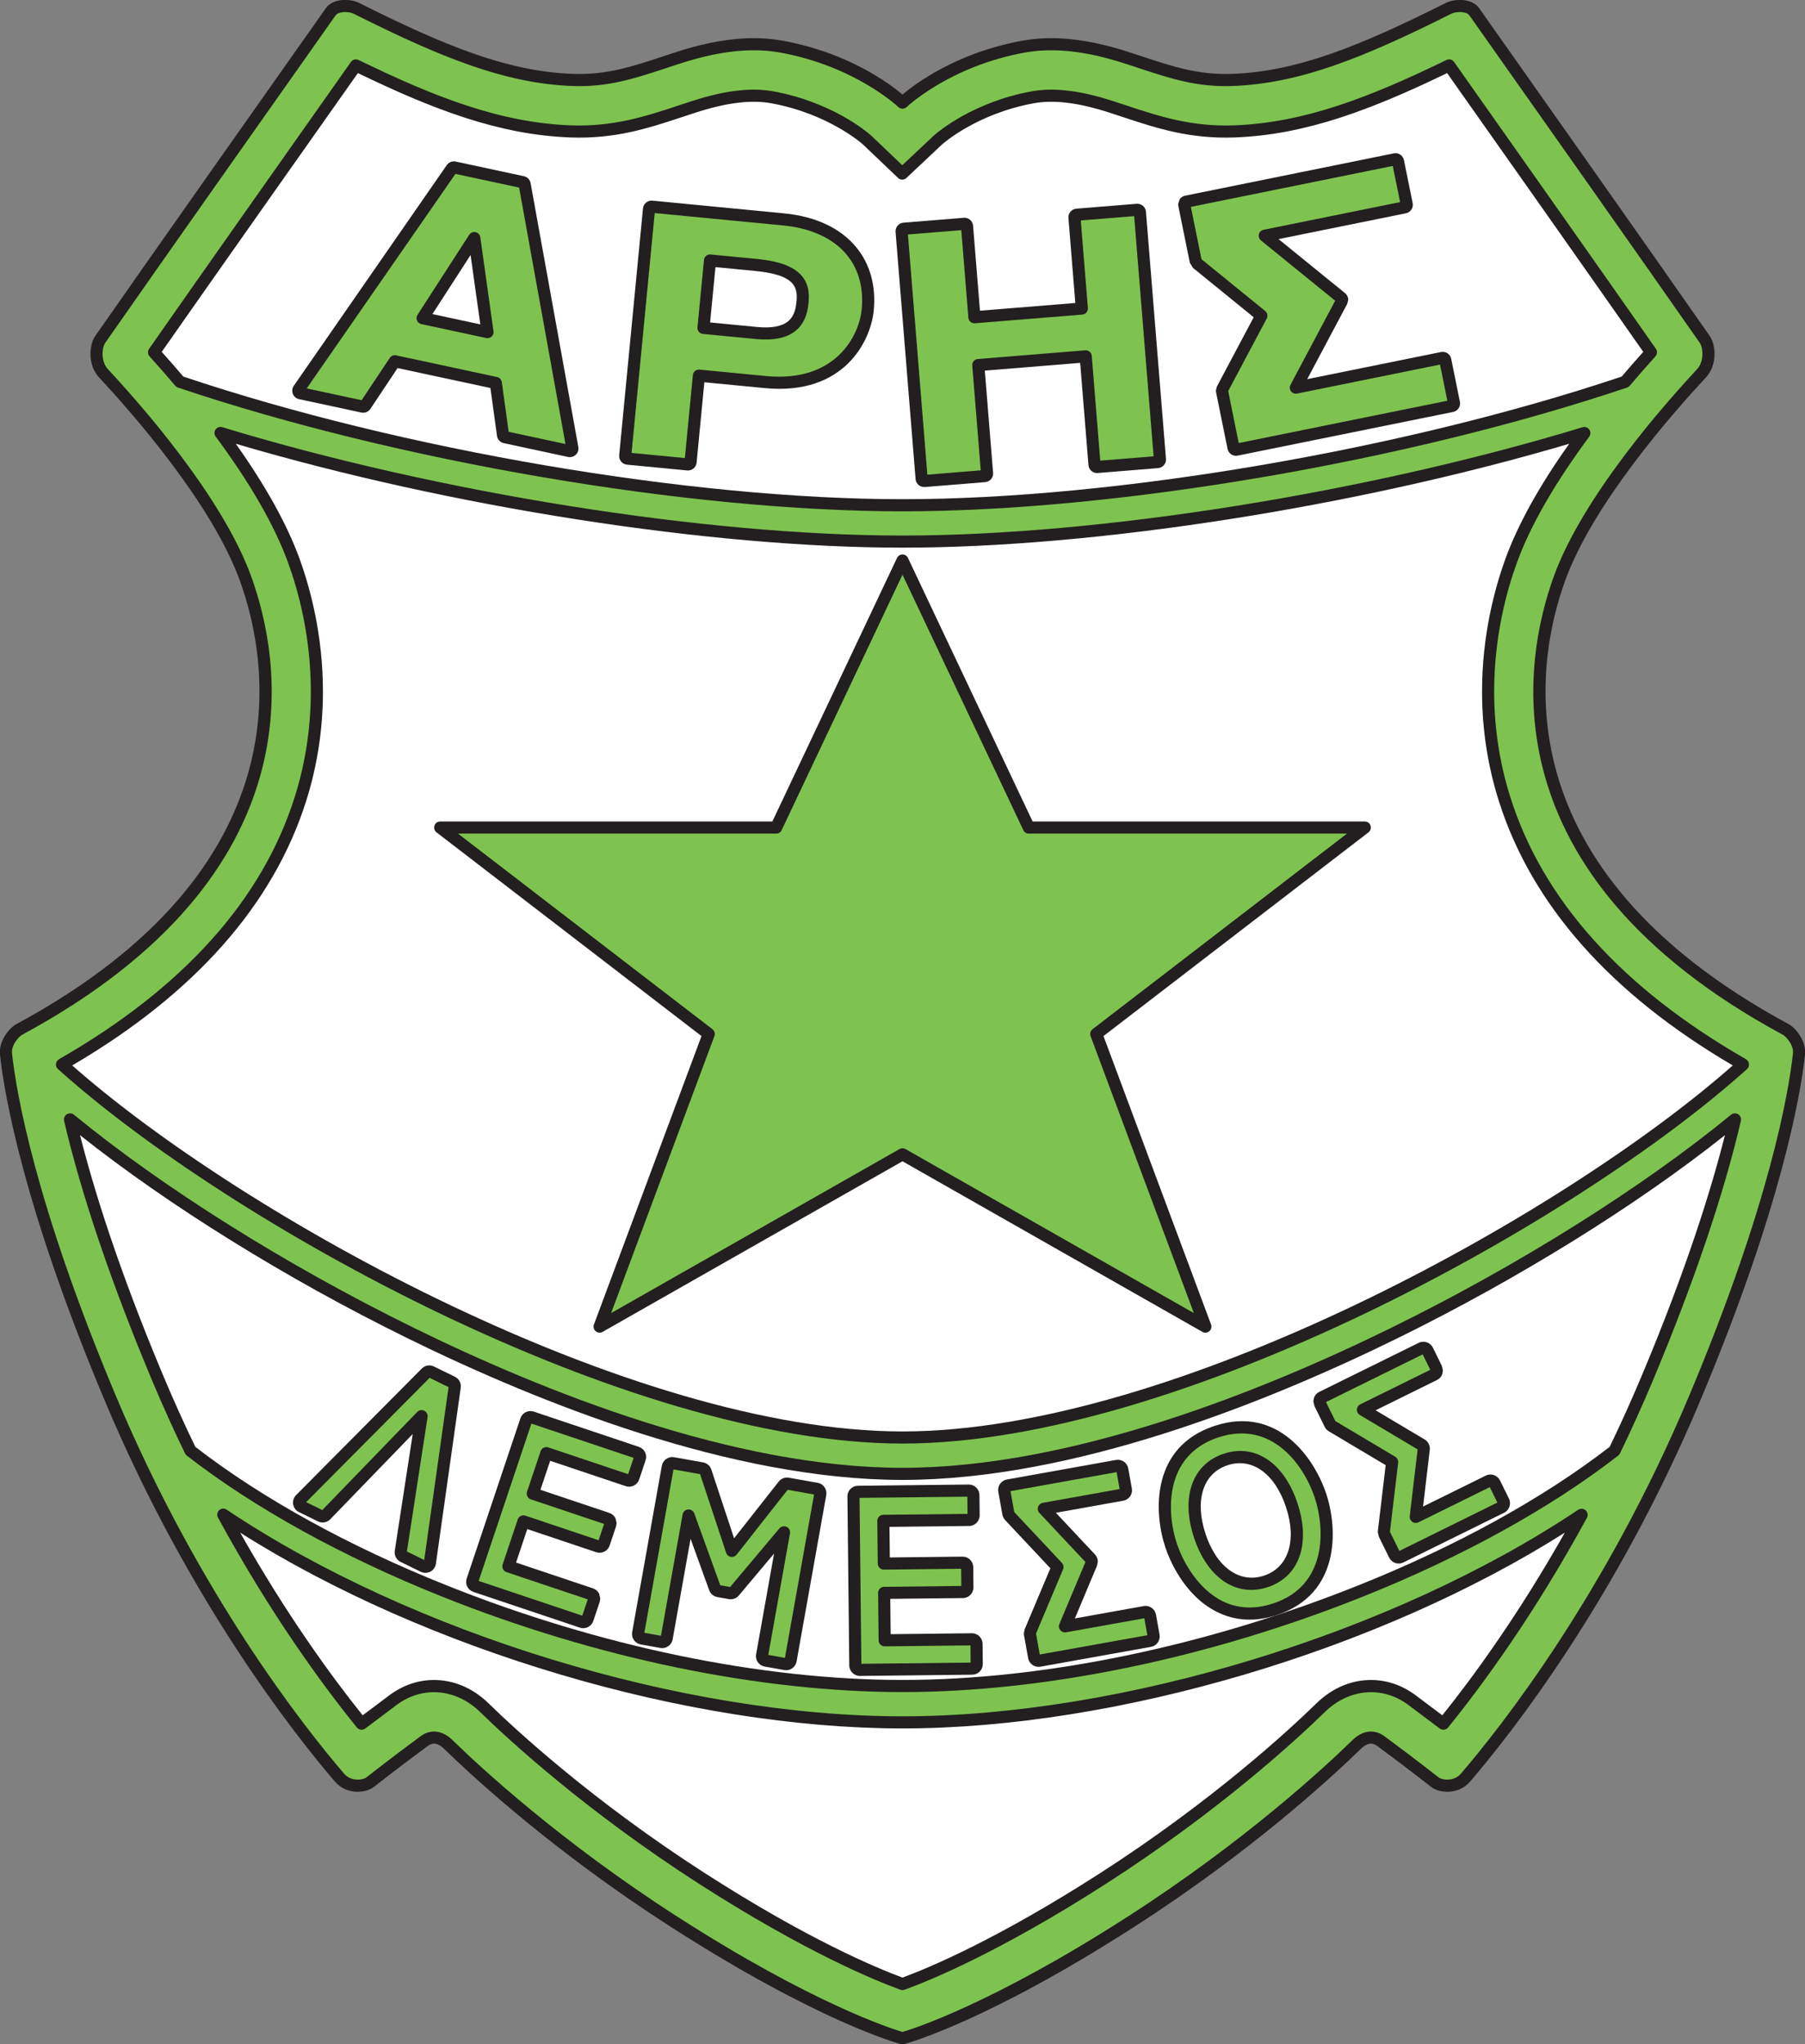 <?xml version="1.0" encoding="UTF-8"?>
<svg xmlns="http://www.w3.org/2000/svg" xmlns:xlink="http://www.w3.org/1999/xlink" width="542.45pt" height="614.09pt" viewBox="0 0 542.45 614.09" version="1.1">
<rect x="0" y="0" width="542.45" height="614.09" fill="#808080" stroke="none"/>
<defs>
<clipPath id="clip1">
  <path d="M 0 0 L 542.449 0 L 542.449 614.09 L 0 614.09 Z M 0 0 "/>
</clipPath>
</defs>
<g id="surface1">
<path style=" stroke:none;fill-rule:nonzero;fill:rgb(49.399%,76.5%,31%);fill-opacity:1;" d="M 271.227 30.84 C 271.227 30.84 284.238 18.258 307.625 14.004 C 317.637 12.184 328.102 14.004 338.109 17.191 C 349.523 20.82 358.129 24.469 370.414 24.016 C 390.891 23.258 410.18 15.113 435.398 2.469 C 437.066 1.633 441.41 1.207 443.059 3.543 C 453.754 18.684 494.93 77.012 512.336 101.984 C 513.723 103.977 514.227 109.07 511.324 112.18 C 501.129 123.105 477.195 150.336 468.695 173.711 C 457.953 203.246 452.055 263.59 536.711 309.289 C 538.129 310.055 541.016 313.262 540.637 316.695 C 539.312 328.738 533.609 362.277 509.191 420.32 C 483.996 480.203 452.059 520.453 440.43 534.016 C 437.566 537.355 432.812 536.621 431.348 535.48 C 424.082 529.828 418.445 525.613 415.039 523.102 C 412.656 521.344 410.121 521.727 407.727 524.062 C 398.988 532.582 374.922 554.801 339.93 577.297 C 295.34 605.961 271.227 612.332 271.227 612.332 L 271.223 612.332 C 271.223 612.332 247.109 605.961 202.516 577.297 C 167.523 554.801 143.461 532.582 134.723 524.062 C 132.324 521.727 129.789 521.344 127.406 523.102 C 124 525.613 118.367 529.828 111.102 535.48 C 109.637 536.621 104.879 537.355 102.02 534.016 C 90.387 520.453 58.453 480.203 33.258 420.32 C 8.836 362.277 3.137 328.738 1.809 316.695 C 1.43 313.262 4.32 310.055 5.738 309.289 C 90.391 263.59 84.492 203.246 73.754 173.711 C 65.254 150.336 41.32 123.105 31.125 112.18 C 28.223 109.07 28.727 103.977 30.113 101.984 C 47.52 77.012 88.695 18.684 99.391 3.543 C 101.039 1.207 105.379 1.633 107.051 2.469 C 132.266 15.113 151.559 23.258 172.031 24.016 C 184.316 24.469 192.922 20.82 204.34 17.191 C 214.348 14.004 224.812 12.184 234.824 14.004 C 258.211 18.258 271.223 30.84 271.223 30.84 L 271.227 30.84 "/>
<g clip-path="url(#clip1)" clip-rule="nonzero">
<path style=" stroke:none;fill-rule:nonzero;fill:rgb(13.699%,12.199%,12.5%);fill-opacity:1;" d="M 97.902 2.492 C 85.953 19.41 45.648 76.512 28.617 100.945 C 26.75 103.629 26.293 109.672 29.793 113.422 C 39.695 124.035 63.637 151.215 72.043 174.332 C 80.914 198.734 92.133 260.582 4.875 307.691 C 2.996 308.703 -0.477 312.562 0 316.898 C 1.305 328.742 7 362.598 31.582 421.027 C 56.664 480.648 88.23 520.734 100.637 535.203 C 104.262 539.426 110.102 538.566 112.219 536.918 C 119.434 531.301 125.051 527.102 128.488 524.566 C 129.5 523.82 131.117 523.09 133.449 525.367 C 142.223 533.918 166.41 556.246 201.535 578.828 C 245.855 607.32 269.762 613.828 270.758 614.09 C 271.062 614.172 271.387 614.172 271.691 614.09 C 272.688 613.828 296.594 607.32 340.914 578.824 C 376.039 556.246 400.227 533.918 408.996 525.367 C 411.332 523.09 412.949 523.82 413.961 524.566 C 417.398 527.102 423.012 531.301 430.23 536.918 C 432.344 538.566 438.188 539.426 441.812 535.203 C 454.219 520.734 485.781 480.648 510.867 421.027 C 535.449 362.598 541.141 328.742 542.449 316.898 C 542.926 312.562 539.453 308.703 537.574 307.691 C 450.312 260.582 461.531 198.734 470.406 174.332 C 478.812 151.215 502.754 124.035 512.652 113.422 C 516.152 109.672 515.699 103.629 513.828 100.945 C 496.801 76.512 456.492 19.41 444.547 2.492 C 442.238 -0.773 436.914 -0.324 434.582 0.844 C 408.707 13.82 389.902 21.473 370.348 22.195 C 360.242 22.57 352.566 20.031 343.68 17.094 L 338.66 15.457 C 326.625 11.625 316.367 10.566 307.301 12.215 C 287.441 15.824 275.031 25.18 271.223 28.41 C 267.414 25.18 255.008 15.824 235.148 12.215 C 226.082 10.566 215.82 11.625 203.785 15.457 L 198.77 17.094 C 189.879 20.031 182.203 22.57 172.102 22.195 C 152.547 21.473 133.738 13.82 107.863 0.844 C 105.535 -0.324 100.211 -0.773 97.902 2.492 M 103.398 532.832 C 91.105 518.496 59.82 478.762 34.934 419.613 C 10.539 361.629 4.906 328.184 3.617 316.496 C 3.328 313.863 5.781 311.336 6.602 310.895 C 96.359 262.438 84.66 198.379 75.465 173.09 C 66.828 149.34 42.512 121.715 32.457 110.941 C 30.23 108.555 30.645 104.402 31.605 103.027 C 48.629 78.602 88.93 21.512 100.875 4.594 C 101.785 3.309 104.984 3.469 106.234 4.098 C 132.555 17.297 151.75 25.086 171.965 25.836 C 182.723 26.234 190.688 23.598 199.91 20.551 L 204.891 18.926 C 216.344 15.281 226.027 14.258 234.496 15.797 C 257.008 19.891 269.832 32.027 269.961 32.152 C 270.664 32.828 271.785 32.828 272.488 32.152 C 272.617 32.027 285.438 19.891 307.949 15.797 C 316.418 14.258 326.102 15.277 337.559 18.926 L 342.535 20.551 C 351.758 23.598 359.723 26.234 370.48 25.836 C 390.695 25.086 409.891 17.297 436.215 4.098 C 437.465 3.469 440.664 3.309 441.57 4.594 C 453.52 21.512 493.82 78.602 510.844 103.027 C 511.801 104.402 512.215 108.555 509.992 110.941 C 499.938 121.715 475.621 149.34 466.984 173.09 C 457.789 198.379 446.09 262.438 535.844 310.895 C 536.664 311.336 539.121 313.863 538.828 316.496 C 537.539 328.184 531.91 361.629 507.512 419.613 C 482.629 478.762 451.344 518.496 439.047 532.832 C 436.801 535.453 433.145 534.574 432.465 534.047 C 425.215 528.406 419.574 524.184 416.121 521.637 C 413.039 519.363 409.516 519.773 406.457 522.762 C 397.766 531.234 373.789 553.363 338.945 575.766 C 298.363 601.855 274.645 609.422 271.223 610.438 C 267.805 609.422 244.086 601.855 203.504 575.766 C 168.656 553.363 144.684 531.234 135.992 522.762 C 132.93 519.773 129.406 519.363 126.328 521.637 C 122.871 524.184 117.23 528.406 109.984 534.047 C 109.301 534.574 105.648 535.453 103.398 532.832 "/>
</g>
<path style=" stroke:none;fill-rule:nonzero;fill:rgb(100%,100%,100%);fill-opacity:1;" d="M 54.043 114.703 C 120.02 136.902 207.094 151.789 271.223 151.789 C 335.348 151.789 422.414 136.906 488.383 114.711 L 488.441 114.645 C 491.152 111.441 493.758 108.484 496.156 105.836 C 479.895 82.578 450.066 40.293 435.496 19.652 C 410.918 31.621 391.773 38.703 370.988 39.477 C 357.773 39.965 347.848 36.684 338.25 33.508 L 333.422 31.934 C 324.141 28.98 316.609 28.094 310.391 29.227 C 292.348 32.508 281.969 41.977 281.863 42.07 L 281.977 41.961 L 271.145 52.145 L 260.469 41.961 L 260.582 42.07 C 260.48 41.977 250.098 32.508 232.055 29.227 C 225.836 28.094 218.305 28.98 209.027 31.934 L 204.195 33.508 C 194.598 36.684 184.676 39.965 171.461 39.477 C 150.672 38.703 131.531 31.621 106.953 19.652 C 92.383 40.293 62.551 82.578 46.293 105.836 C 48.688 108.48 51.289 111.438 54 114.637 L 54.043 114.703 "/>
<path style=" stroke:none;fill-rule:nonzero;fill:rgb(13.699%,12.199%,12.5%);fill-opacity:1;" d="M 434.699 18.016 C 411.648 29.242 391.98 36.875 370.922 37.656 C 358.035 38.133 348.27 34.902 338.824 31.781 L 333.984 30.203 C 324.406 27.152 316.586 26.25 310.066 27.434 C 292.555 30.617 281.977 39.547 280.758 40.621 C 280.75 40.629 280.738 40.629 280.73 40.637 C 280.73 40.637 273.117 47.793 271.156 49.637 C 269.234 47.805 261.723 40.645 261.723 40.645 C 261.719 40.637 261.707 40.637 261.699 40.629 C 260.562 39.625 249.977 30.637 232.379 27.434 C 225.863 26.25 218.043 27.152 208.477 30.199 L 203.633 31.777 C 194.18 34.902 184.414 38.133 171.527 37.656 C 150.469 36.875 130.801 29.242 107.746 18.016 C 106.945 17.629 105.98 17.875 105.465 18.605 C 89.66 40.992 60.762 81.965 44.801 104.793 C 44.316 105.488 44.371 106.426 44.941 107.055 C 47.559 109.949 50.137 112.895 52.609 115.812 C 52.824 116.066 53.148 116.32 53.465 116.43 C 119.547 138.664 207.059 153.609 271.223 153.609 C 335.383 153.609 422.883 138.668 488.965 116.434 C 489.277 116.328 489.617 116.074 489.832 115.82 C 492.301 112.906 494.883 109.957 497.504 107.055 C 498.074 106.426 498.133 105.488 497.648 104.793 C 481.605 81.848 452.754 40.945 436.984 18.605 C 436.469 17.875 435.504 17.629 434.699 18.016 M 107.555 21.953 C 130.414 33.004 150.137 40.508 171.391 41.293 C 184.934 41.797 195.016 38.461 204.766 35.238 L 209.594 33.66 C 218.566 30.809 225.812 29.941 231.73 31.016 C 249.047 34.164 259.184 43.258 259.344 43.402 C 259.598 43.645 269.891 53.461 269.891 53.461 C 270.59 54.129 271.688 54.133 272.395 53.473 C 272.395 53.473 283.098 43.41 283.098 43.41 C 283.199 43.316 293.348 34.176 310.719 31.016 C 316.637 29.941 323.883 30.809 332.867 33.664 L 337.688 35.238 C 347.43 38.461 357.512 41.797 371.055 41.293 C 392.312 40.508 412.031 33.004 434.895 21.953 C 450.566 44.16 477.961 82.996 493.848 105.711 C 491.633 108.176 489.445 110.66 487.348 113.133 C 421.66 135.172 334.879 149.969 271.223 149.969 C 207.566 149.969 120.789 135.172 55.098 113.133 C 52.996 110.656 50.809 108.172 48.602 105.711 C 64.414 83.102 91.848 44.207 107.555 21.953 "/>
<path style=" stroke:none;fill-rule:nonzero;fill:rgb(100%,100%,100%);fill-opacity:1;" d="M 475.262 455.098 C 422.375 490.469 341.445 517.43 271.223 517.43 C 200.965 517.43 119.977 490.438 67.094 455.035 L 67.184 455.191 C 83.047 484.32 98.797 505.637 108.672 517.828 C 112.684 514.766 115.934 512.344 118.227 510.648 C 126.703 504.395 137.676 505.336 145.523 512.988 C 153.914 521.172 177.09 542.555 210.883 564.281 C 242.324 584.492 263.004 593.062 271.223 596.043 C 279.445 593.062 300.125 584.492 331.566 564.281 C 365.359 542.555 388.531 521.172 396.926 512.988 C 404.773 505.336 415.742 504.395 424.223 510.648 C 426.516 512.344 429.766 514.766 433.777 517.828 C 443.664 505.613 459.453 484.254 475.34 455.055 L 475.262 455.098 "/>
<path style=" stroke:none;fill-rule:nonzero;fill:rgb(13.699%,12.199%,12.5%);fill-opacity:1;" d="M 65.84 453.715 C 65.223 454.297 65.094 455.23 65.527 455.961 L 65.621 456.117 C 81.32 484.953 96.93 506.219 107.254 518.973 C 107.871 519.734 108.992 519.863 109.773 519.273 L 119.305 512.113 C 127.039 506.41 137.066 507.285 144.254 514.289 C 152.684 522.516 175.965 543.996 209.898 565.812 C 241.875 586.371 263.004 595 270.602 597.754 C 271.004 597.898 271.441 597.898 271.844 597.754 C 279.445 595 300.57 586.371 332.547 565.812 C 366.484 543.996 389.762 522.516 398.195 514.289 C 405.383 507.281 415.406 506.41 423.141 512.113 C 423.141 512.113 432.672 519.273 432.672 519.273 C 433.457 519.863 434.574 519.734 435.191 518.973 C 445.539 506.191 461.184 484.879 476.938 455.922 C 477.336 455.188 477.145 454.297 476.527 453.73 C 475.91 453.164 474.949 453.117 474.254 453.582 C 418.781 490.684 337.188 515.609 271.223 515.609 C 205.211 515.609 123.582 490.656 68.105 453.523 C 67.398 453.051 66.461 453.129 65.84 453.715 M 470.27 460.434 C 456.387 485.016 442.914 503.508 433.461 515.312 C 431.398 513.766 425.301 509.184 425.301 509.184 C 416.078 502.383 404.164 503.387 395.656 511.684 C 387.301 519.832 364.238 541.113 330.582 562.75 C 299.699 582.602 279.168 591.172 271.223 594.102 C 263.281 591.172 242.746 582.602 211.867 562.75 C 178.211 541.113 155.148 519.832 146.793 511.684 C 138.285 503.387 126.367 502.383 117.145 509.188 C 117.145 509.188 111.652 513.312 108.988 515.312 C 99.535 503.512 86.066 485.023 72.18 460.434 C 127.977 495.762 206.898 519.25 271.223 519.25 C 335.535 519.25 414.473 495.758 470.27 460.434 "/>
<path style=" stroke:none;fill-rule:nonzero;fill:rgb(100%,100%,100%);fill-opacity:1;" d="M 485.199 435.848 C 465.273 451.328 438.809 466.02 408.773 478.016 C 362.762 496.391 313.914 506.508 271.223 506.508 C 228.535 506.508 179.684 496.391 133.676 478.016 C 103.633 466.016 77.164 451.324 57.238 435.84 L 57.207 435.766 C 53.91 428.949 50.66 421.797 47.516 414.32 C 32.672 379.031 25.004 353.34 21.047 336.34 L 21.031 336.254 C 47.461 357.949 84.859 381.523 123.266 400.398 C 162.602 419.727 220.203 442.773 271.223 442.773 C 322.242 442.773 379.844 419.727 419.18 400.398 C 457.586 381.523 494.984 357.949 521.414 336.258 L 521.402 336.336 C 517.445 353.336 509.777 379.027 494.93 414.32 C 491.789 421.793 488.539 428.941 485.246 435.758 L 485.199 435.848 "/>
<path style=" stroke:none;fill-rule:nonzero;fill:rgb(13.699%,12.199%,12.5%);fill-opacity:1;" d="M 520.258 334.852 C 493.547 356.777 456.414 380.07 418.379 398.766 C 379.215 418.012 321.895 440.953 271.223 440.953 C 220.555 440.953 163.234 418.012 124.07 398.766 C 86.031 380.07 48.898 356.773 22.188 334.848 C 21.586 334.355 20.742 334.34 20.078 334.754 C 19.418 335.164 19.098 335.996 19.273 336.754 C 24.434 358.914 33.617 385.98 45.84 415.027 C 48.875 422.238 52.148 429.484 55.57 436.559 C 55.691 436.812 55.902 437.105 56.121 437.277 C 76.434 453.059 103.02 467.73 133 479.707 C 179.219 498.164 228.309 508.328 271.223 508.328 C 314.137 508.328 363.227 498.164 409.445 479.707 C 439.426 467.734 466.004 453.062 486.316 437.281 C 486.539 437.109 486.762 436.801 486.883 436.551 C 490.301 429.48 493.574 422.238 496.609 415.027 C 508.828 385.977 518.016 358.91 523.176 336.746 C 523.352 335.988 523.031 335.16 522.367 334.75 C 521.707 334.34 520.863 334.355 520.258 334.852 M 49.195 413.613 C 35.434 380.91 28.02 356.723 24.059 341.027 C 50.598 362.121 86.121 384.172 122.465 402.031 C 161.973 421.445 219.855 444.594 271.223 444.594 C 322.594 444.594 380.473 421.445 419.984 402.031 C 456.324 384.172 491.848 362.121 518.387 341.027 C 514.43 356.723 507.012 380.91 493.254 413.613 C 490.285 420.664 487.09 427.742 483.754 434.652 C 463.746 450.137 437.605 464.539 408.098 476.324 C 362.297 494.617 313.688 504.688 271.223 504.688 C 228.762 504.688 180.152 494.617 134.352 476.324 C 104.844 464.539 78.699 450.137 58.695 434.652 C 55.355 427.734 52.16 420.66 49.195 413.613 "/>
<path style=" stroke:none;fill-rule:nonzero;fill:rgb(100%,100%,100%);fill-opacity:1;" d="M 523.824 319.801 C 473.258 365.332 354.051 431.852 271.223 431.852 C 188.387 431.852 69.164 365.316 18.609 319.785 L 18.656 319.77 C 56.211 298.266 80.312 271.504 90.266 240.113 C 93.891 228.676 95.23 217.715 95.23 207.762 C 95.23 190.91 91.391 176.945 88.293 168.426 C 83.621 155.578 75.219 142.141 66.355 130.18 L 66.273 130.074 C 127.09 148.57 207.492 162.707 271.223 162.707 C 334.953 162.707 415.352 148.57 476.164 130.078 L 476.125 130.141 C 467.25 142.109 458.832 155.562 454.156 168.426 C 451.059 176.945 447.215 190.91 447.215 207.762 C 447.215 217.715 448.559 228.676 452.184 240.113 C 462.133 271.496 486.23 298.258 523.773 319.758 L 523.824 319.801 "/>
<path style=" stroke:none;fill-rule:nonzero;fill:rgb(13.699%,12.199%,12.5%);fill-opacity:1;" d="M 64.773 129.043 C 64.324 129.699 64.348 130.566 64.836 131.191 L 64.918 131.297 C 75.25 145.238 82.547 157.953 86.582 169.047 C 89.695 177.613 93.41 191.285 93.41 207.762 C 93.41 218.648 91.77 229.348 88.531 239.562 C 78.738 270.453 54.926 296.906 17.754 318.191 C 17.246 318.48 16.887 319.004 16.824 319.586 C 16.762 320.164 16.957 320.746 17.391 321.137 C 68.457 367.133 188.234 433.672 271.223 433.672 C 354.199 433.672 473.969 367.141 525.043 321.152 C 525.477 320.762 525.668 320.164 525.605 319.586 C 525.547 319.004 525.184 318.469 524.676 318.18 C 487.516 296.898 463.711 270.445 453.918 239.562 C 450.68 229.348 449.035 218.648 449.035 207.762 C 449.035 191.285 452.75 177.613 455.867 169.047 C 459.906 157.941 467.211 145.219 477.586 131.223 C 478.055 130.594 478.086 129.703 477.633 129.059 C 477.18 128.418 476.387 128.109 475.637 128.336 C 410.605 148.109 330.367 160.887 271.223 160.887 C 212.078 160.887 131.836 148.109 66.801 128.336 C 66.043 128.105 65.223 128.391 64.773 129.043 M 92 240.664 C 95.352 230.09 97.051 219.02 97.051 207.762 C 97.051 190.758 93.219 176.645 90 167.801 C 86.262 157.52 79.816 145.93 70.863 133.316 C 135.273 152.32 213.281 164.527 271.223 164.527 C 329.168 164.527 407.176 152.32 471.586 133.316 C 462.629 145.93 456.184 157.52 452.445 167.801 C 449.23 176.645 445.395 190.758 445.395 207.762 C 445.395 219.02 447.098 230.09 450.449 240.664 C 460.332 271.84 484 298.539 520.746 320.074 C 469.129 365.609 352.332 430.031 271.223 430.031 C 190.109 430.031 73.324 365.613 21.703 320.074 C 58.449 298.539 82.117 271.84 92 240.664 "/>
<path style=" stroke:none;fill-rule:nonzero;fill:rgb(49.399%,76.5%,31%);fill-opacity:1;" d="M 128.051 412.414 L 90.273 450.441 C 89.961 450.75 89.82 451.191 89.895 451.625 C 89.969 452.059 90.246 452.43 90.641 452.621 L 96.359 455.426 C 96.891 455.684 97.527 455.574 97.938 455.148 C 97.938 455.148 122.012 430.281 126.699 425.438 C 125.676 432.098 120.438 466.156 120.438 466.156 C 120.43 466.227 120.422 466.297 120.422 466.363 C 120.422 466.879 120.715 467.355 121.188 467.586 L 127.25 470.555 C 127.641 470.746 128.102 470.742 128.488 470.535 C 128.871 470.332 129.137 469.953 129.199 469.523 L 136.656 416.648 C 136.738 416.062 136.438 415.492 135.906 415.234 L 129.613 412.152 C 129.09 411.895 128.461 412 128.051 412.414 "/>
<path style=" stroke:none;fill-rule:nonzero;fill:rgb(13.699%,12.199%,12.5%);fill-opacity:1;" d="M 126.758 411.133 L 88.98 449.156 C 88.258 449.883 87.93 450.918 88.102 451.926 C 88.27 452.938 88.922 453.809 89.84 454.258 L 95.559 457.059 C 96.801 457.668 98.281 457.41 99.246 456.414 C 99.246 456.414 116.145 438.957 124.031 430.809 C 122.742 439.191 118.641 465.879 118.641 465.879 L 118.605 466.363 C 118.605 467.57 119.305 468.691 120.387 469.223 L 126.449 472.191 C 127.363 472.637 128.441 472.621 129.34 472.145 C 130.238 471.668 130.859 470.785 131 469.777 L 138.461 416.902 C 138.652 415.531 137.949 414.203 136.707 413.598 L 130.414 410.516 C 129.188 409.914 127.719 410.164 126.758 411.133 M 129.109 413.93 C 129.617 414.18 134.293 416.469 134.809 416.723 C 134.719 417.367 127.656 467.43 127.484 468.645 C 126.602 468.211 122.77 466.336 122.285 466.098 C 122.805 462.758 128.496 425.715 128.496 425.715 C 128.512 425.621 128.52 425.527 128.52 425.438 C 128.52 424.754 128.133 424.117 127.508 423.809 C 126.797 423.453 125.941 423.602 125.391 424.172 C 125.391 424.172 97.316 453.172 96.859 453.645 C 96.379 453.406 92.887 451.695 92.012 451.27 C 92.887 450.387 128.656 414.383 129.109 413.93 "/>
<path style=" stroke:none;fill-rule:nonzero;fill:rgb(49.399%,76.5%,31%);fill-opacity:1;" d="M 158.117 426.66 L 141.977 474.793 C 141.863 475.137 141.891 475.512 142.051 475.836 C 142.211 476.156 142.496 476.402 142.836 476.52 L 174.848 487.254 C 175.559 487.488 176.328 487.109 176.57 486.395 L 178.504 480.629 C 178.551 480.488 178.574 480.34 178.574 480.195 C 178.574 479.984 178.527 479.777 178.43 479.59 C 178.27 479.266 177.988 479.02 177.645 478.902 C 177.645 478.902 155.121 471.352 152.785 470.566 C 153.453 468.574 156.645 459.055 157.316 457.062 C 159.625 457.836 179.758 464.586 179.758 464.586 C 180.473 464.824 181.242 464.445 181.484 463.727 L 183.414 457.965 C 183.465 457.824 183.488 457.676 183.488 457.531 C 183.488 457.32 183.438 457.113 183.344 456.926 C 183.184 456.602 182.898 456.355 182.559 456.238 C 182.559 456.238 162.422 449.488 160.113 448.715 C 160.766 446.77 163.543 438.492 164.195 436.547 C 166.523 437.328 188.629 444.742 188.629 444.742 C 188.973 444.855 189.348 444.832 189.672 444.672 C 189.992 444.508 190.238 444.227 190.355 443.883 L 192.289 438.117 C 192.402 437.777 192.379 437.402 192.215 437.078 C 192.055 436.754 191.773 436.508 191.43 436.395 L 159.844 425.801 C 159.129 425.562 158.355 425.949 158.117 426.66 "/>
<path style=" stroke:none;fill-rule:nonzero;fill:rgb(13.699%,12.199%,12.5%);fill-opacity:1;" d="M 157.988 424.246 C 157.227 424.629 156.66 425.281 156.391 426.086 C 156.391 426.086 156.395 426.086 156.395 426.082 L 140.254 474.215 C 139.984 475.02 140.043 475.883 140.422 476.645 C 140.801 477.406 141.453 477.973 142.258 478.242 L 174.266 488.977 C 175.926 489.531 177.734 488.637 178.297 486.977 L 180.23 481.207 C 180.23 481.203 180.395 480.195 180.395 480.195 L 180.062 478.777 C 179.688 478.027 179.02 477.445 178.223 477.18 C 178.223 477.18 158.078 470.422 155.09 469.422 C 155.73 467.508 157.82 461.277 158.461 459.363 C 161.402 460.352 179.18 466.312 179.18 466.312 C 180.84 466.867 182.648 465.969 183.207 464.312 L 185.141 458.543 C 185.141 458.535 185.305 457.531 185.305 457.531 L 184.973 456.113 C 184.602 455.363 183.93 454.781 183.137 454.516 C 183.137 454.516 165.359 448.551 162.418 447.566 C 163.129 445.445 164.629 440.973 165.34 438.852 C 168.32 439.852 188.051 446.469 188.051 446.469 C 188.859 446.738 189.719 446.676 190.48 446.301 C 191.242 445.922 191.812 445.27 192.082 444.461 L 194.012 438.695 C 194.285 437.891 194.223 437.027 193.844 436.266 C 193.465 435.508 192.812 434.938 192.008 434.668 L 160.422 424.078 C 159.613 423.805 158.75 423.867 157.988 424.246 M 159.699 427.676 C 160.531 427.953 189.586 437.695 190.418 437.973 C 190.188 438.656 189.004 442.188 188.773 442.871 C 185.629 441.816 164.773 434.82 164.773 434.82 C 163.82 434.504 162.789 435.016 162.469 435.969 L 158.387 448.137 C 158.324 448.324 158.293 448.52 158.293 448.715 C 158.293 448.992 158.359 449.27 158.484 449.523 C 158.699 449.957 159.078 450.285 159.535 450.438 C 159.535 450.438 180.711 457.539 181.547 457.82 C 181.312 458.508 180.133 462.035 179.902 462.715 C 176.91 461.711 157.895 455.336 157.895 455.336 C 157.438 455.18 156.938 455.215 156.504 455.43 C 156.07 455.645 155.742 456.023 155.59 456.48 L 151.059 469.988 C 150.996 470.18 150.965 470.375 150.965 470.566 C 150.965 471.328 151.445 472.039 152.207 472.293 C 152.207 472.293 175.793 480.203 176.633 480.484 C 176.402 481.172 175.219 484.699 174.988 485.383 C 174.156 485.102 144.684 475.219 143.852 474.938 C 144.133 474.09 159.414 428.52 159.699 427.676 "/>
<path style=" stroke:none;fill-rule:nonzero;fill:rgb(49.399%,76.5%,31%);fill-opacity:1;" d="M 291.148 447.805 L 257.836 448.172 C 257.477 448.176 257.129 448.32 256.879 448.578 C 256.625 448.84 256.484 449.188 256.488 449.547 L 257.047 500.312 C 257.059 501.062 257.672 501.668 258.426 501.66 L 292.184 501.285 C 292.547 501.281 292.891 501.137 293.145 500.879 C 293.395 500.617 293.535 500.27 293.531 499.91 L 293.465 493.828 C 293.457 493.078 292.84 492.473 292.086 492.48 C 292.086 492.48 268.328 492.742 265.867 492.773 C 265.844 490.668 265.734 480.629 265.711 478.527 C 268.148 478.5 289.383 478.266 289.383 478.266 C 290.129 478.258 290.73 477.648 290.73 476.902 C 290.73 476.898 290.664 470.809 290.664 470.809 C 290.66 470.445 290.512 470.102 290.254 469.848 C 289.996 469.598 289.648 469.457 289.285 469.461 C 289.285 469.461 268.051 469.695 265.613 469.723 C 265.594 467.672 265.496 458.941 265.473 456.891 C 267.93 456.863 291.246 456.609 291.246 456.609 C 291.992 456.598 292.594 455.992 292.594 455.246 C 292.594 455.242 292.527 449.152 292.527 449.152 C 292.523 448.789 292.375 448.445 292.117 448.191 C 291.859 447.938 291.512 447.801 291.148 447.805 "/>
<path style=" stroke:none;fill-rule:nonzero;fill:rgb(13.699%,12.199%,12.5%);fill-opacity:1;" d="M 291.133 445.984 C 291.129 445.984 257.816 446.352 257.816 446.352 C 256.965 446.359 256.172 446.699 255.578 447.305 C 254.98 447.914 254.66 448.719 254.672 449.566 L 255.23 500.332 C 255.25 502.086 256.691 503.496 258.445 503.48 L 292.203 503.105 C 293.055 503.098 293.848 502.758 294.441 502.152 C 295.039 501.543 295.359 500.738 295.352 499.891 L 295.285 493.809 C 295.266 492.055 293.82 490.645 292.066 490.66 C 292.066 490.66 273.555 490.867 267.668 490.934 C 267.645 488.844 267.574 482.266 267.551 480.324 C 270.652 480.293 289.402 480.086 289.402 480.086 C 291.137 480.066 292.551 478.637 292.551 476.902 L 292.484 470.789 C 292.473 469.941 292.133 469.145 291.527 468.551 C 290.918 467.953 290.117 467.633 289.266 467.641 C 289.266 467.641 272.922 467.82 267.414 467.883 C 267.395 466.016 267.336 460.559 267.312 458.691 C 270.457 458.656 291.266 458.43 291.266 458.43 C 293.004 458.406 294.414 456.98 294.414 455.246 L 294.348 449.133 C 294.336 448.281 293.996 447.488 293.391 446.891 C 292.781 446.297 291.98 445.977 291.133 445.984 M 290.711 449.629 C 290.723 450.738 290.754 453.672 290.77 454.793 C 287.449 454.828 265.453 455.07 265.453 455.07 C 264.969 455.078 264.512 455.273 264.172 455.617 C 263.84 455.961 263.652 456.414 263.652 456.891 C 263.652 456.898 263.797 469.742 263.797 469.742 C 263.801 470.227 263.996 470.688 264.344 471.023 C 264.688 471.359 265.152 471.547 265.637 471.543 C 265.637 471.543 287.969 471.297 288.848 471.285 C 288.859 472.398 288.891 475.328 288.902 476.449 C 285.754 476.484 265.691 476.707 265.691 476.707 C 265.211 476.711 264.75 476.91 264.41 477.254 C 264.078 477.594 263.891 478.051 263.891 478.527 C 263.891 478.531 264.047 492.793 264.047 492.793 C 264.055 493.273 264.25 493.734 264.598 494.074 C 264.941 494.41 265.406 494.598 265.891 494.594 C 265.891 494.594 290.766 494.316 291.648 494.309 C 291.656 495.027 291.699 498.754 291.707 499.473 C 290.832 499.48 259.742 499.824 258.863 499.836 C 258.855 498.945 258.324 450.875 258.312 449.984 C 259.188 449.977 289.832 449.637 290.711 449.629 "/>
<path style=" stroke:none;fill-rule:nonzero;fill:rgb(49.399%,76.5%,31%);fill-opacity:1;" d="M 365.574 430.09 C 347.844 435.945 348.645 454.273 351.914 464.18 C 355.184 474.086 365.449 489.293 383.184 483.438 C 400.914 477.586 400.113 459.258 396.844 449.352 C 393.574 439.445 383.309 424.238 365.574 430.09 M 360.551 461.328 C 356.879 450.203 359.934 441.227 368.336 438.453 C 376.738 435.68 384.539 441.074 388.211 452.199 C 391.879 463.324 388.824 472.305 380.422 475.078 C 372.023 477.852 364.223 472.453 360.551 461.328 "/>
<path style=" stroke:none;fill-rule:nonzero;fill:rgb(13.699%,12.199%,12.5%);fill-opacity:1;" d="M 365.004 428.363 C 345.906 434.664 346.703 454.199 350.188 464.75 C 351.27 468.031 355.59 479.145 365.648 484.211 C 371.164 486.988 377.258 487.312 383.754 485.168 C 402.852 478.863 402.055 459.328 398.574 448.781 C 395.09 438.23 384.102 422.062 365.004 428.363 M 395.117 449.922 C 398.176 459.188 398.98 476.309 382.613 481.711 C 377.066 483.539 371.91 483.289 367.289 480.961 C 360.285 477.434 355.648 469.684 353.641 463.609 C 352.645 460.586 351.887 456.727 351.887 452.711 C 351.887 444.418 355.117 435.461 366.145 431.82 C 382.516 426.418 392.059 440.656 395.117 449.922 "/>
<path style=" stroke:none;fill-rule:nonzero;fill:rgb(13.699%,12.199%,12.5%);fill-opacity:1;" d="M 367.766 436.723 C 358.316 439.844 354.805 449.727 358.82 461.902 C 362.84 474.074 371.543 479.926 380.992 476.809 C 390.445 473.688 393.953 463.805 389.938 451.629 C 385.922 439.457 377.215 433.605 367.766 436.723 M 362.277 460.762 C 358.953 450.688 361.555 442.605 368.906 440.18 C 376.258 437.754 383.156 442.695 386.48 452.77 C 389.805 462.844 387.203 470.926 379.852 473.352 C 372.504 475.777 365.602 470.832 362.277 460.762 "/>
<path style=" stroke:none;fill-rule:nonzero;fill:rgb(49.399%,76.5%,31%);fill-opacity:1;" d="M 135.77 50.633 L 89.789 116.938 C 89.641 117.148 89.609 117.422 89.703 117.66 C 89.797 117.902 90.008 118.078 90.262 118.137 L 108.984 122.156 C 109.297 122.223 109.617 122.094 109.793 121.828 C 109.793 121.828 118.102 109.352 118.648 108.527 C 119.629 108.738 148.004 114.836 149.012 115.051 C 149.148 116.055 151.164 130.695 151.164 130.695 C 151.207 131.02 151.449 131.277 151.766 131.348 L 171.086 135.496 C 171.336 135.551 171.602 135.477 171.785 135.297 C 171.969 135.117 172.055 134.855 172.008 134.602 L 157.668 55.34 C 157.613 55.027 157.375 54.785 157.07 54.719 L 136.566 50.316 C 136.262 50.25 135.945 50.375 135.77 50.633 M 142.543 71.516 C 142.953 74.465 146.238 97.848 146.508 99.773 C 144.656 99.375 128.867 95.984 126.996 95.582 C 128.062 93.93 140.926 74.016 142.543 71.516 "/>
<path style=" stroke:none;fill-rule:nonzero;fill:rgb(13.699%,12.199%,12.5%);fill-opacity:1;" d="M 134.273 49.594 L 88.293 115.898 C 87.797 116.613 87.691 117.523 88.012 118.332 C 88.328 119.141 89.027 119.73 89.879 119.914 L 108.602 123.938 C 109.652 124.16 110.715 123.73 111.309 122.84 C 111.309 122.84 117.414 113.672 119.477 110.57 C 121.551 111.016 145.305 116.117 147.383 116.562 C 147.676 118.699 149.359 130.945 149.359 130.945 C 149.508 132.02 150.32 132.898 151.383 133.125 L 170.703 137.277 C 171.555 137.457 172.434 137.203 173.055 136.598 C 173.672 136.004 173.953 135.133 173.801 134.277 L 159.461 55.016 C 159.27 53.977 158.484 53.16 157.449 52.938 L 136.949 48.535 C 135.922 48.316 134.871 48.73 134.273 49.594 M 137.266 51.668 L 137.266 51.668 M 136.867 52.242 C 138.094 52.504 154.766 56.086 156.004 56.352 C 156.242 57.68 169.41 130.461 169.938 133.387 C 167.453 132.855 154.086 129.984 152.867 129.723 C 152.445 126.652 150.812 114.805 150.812 114.805 C 150.711 114.047 150.141 113.434 149.391 113.27 L 119.031 106.75 C 118.301 106.594 117.551 106.898 117.137 107.52 C 117.137 107.52 109.391 119.148 108.672 120.227 C 107.492 119.973 94.66 117.219 92.176 116.684 C 93.883 114.227 136.102 53.344 136.867 52.242 "/>
<path style=" stroke:none;fill-rule:nonzero;fill:rgb(13.699%,12.199%,12.5%);fill-opacity:1;" d="M 141.012 70.527 L 125.469 94.594 C 125.145 95.098 125.09 95.727 125.316 96.277 C 125.547 96.832 126.031 97.234 126.617 97.363 L 146.125 101.555 C 146.707 101.676 147.312 101.508 147.746 101.105 C 148.18 100.699 148.391 100.109 148.309 99.52 L 144.344 71.262 C 144.238 70.508 143.676 69.902 142.934 69.738 C 142.191 69.574 141.426 69.891 141.012 70.527 M 141.418 76.609 C 141.84 79.602 143.816 93.707 144.344 97.445 C 141.078 96.746 133.254 95.066 129.957 94.355 C 131.871 91.391 138.176 81.633 141.418 76.609 "/>
<path style=" stroke:none;fill-rule:nonzero;fill:rgb(49.399%,76.5%,31%);fill-opacity:1;" d="M 195.047 62.789 L 187.895 136.93 C 187.875 137.137 187.938 137.34 188.066 137.496 C 188.195 137.656 188.387 137.758 188.59 137.777 L 206.688 139.523 C 207.113 139.562 207.492 139.25 207.531 138.824 C 207.531 138.824 209.898 114.305 210.039 112.852 C 211.465 112.988 230.02 114.781 230.02 114.781 C 252.484 116.945 259.961 101.547 260.773 93.102 C 261.441 86.207 259.758 80.094 255.914 75.426 C 251.496 70.066 244.426 66.777 235.465 65.914 L 195.891 62.094 C 195.465 62.055 195.086 62.363 195.047 62.789 M 213.375 78.262 C 214.754 78.395 226.961 79.57 226.961 79.57 C 237.008 80.539 241.27 83.359 241.27 89.184 C 241.27 89.602 241.25 90.035 241.207 90.484 C 241.031 92.309 240.703 95.703 238.016 97.918 C 235.742 99.793 232.176 100.512 227.422 100.051 C 227.422 100.051 212.824 98.641 211.422 98.508 C 211.555 97.125 213.242 79.641 213.375 78.262 "/>
<path style=" stroke:none;fill-rule:nonzero;fill:rgb(13.699%,12.199%,12.5%);fill-opacity:1;" d="M 193.234 62.613 L 186.082 136.758 C 186.016 137.445 186.223 138.121 186.66 138.656 C 187.102 139.188 187.723 139.52 188.41 139.59 L 206.512 141.332 C 207.934 141.469 209.203 140.426 209.344 139.004 C 209.344 139 211.109 120.68 211.676 114.84 C 214.672 115.129 229.844 116.594 229.844 116.594 C 253.742 118.898 261.711 102.348 262.586 93.277 C 263.301 85.891 261.477 79.32 257.316 74.27 C 252.586 68.531 245.09 65.012 235.641 64.102 L 196.066 60.281 C 194.641 60.148 193.371 61.191 193.234 62.613 M 196.758 64.008 C 198.73 64.195 235.289 67.723 235.289 67.723 C 243.758 68.539 250.406 71.605 254.508 76.586 C 257.531 80.258 259.098 84.926 259.098 90.211 C 259.098 91.102 259.051 92.008 258.965 92.93 C 258.211 100.746 251.223 114.996 230.195 112.969 L 210.211 111.039 C 209.73 110.992 209.254 111.141 208.879 111.445 C 208.508 111.754 208.273 112.195 208.227 112.676 C 208.227 112.676 206.004 135.691 205.82 137.609 C 204.086 137.441 191.543 136.23 189.805 136.066 C 189.996 134.07 196.562 66.004 196.758 64.008 "/>
<path style=" stroke:none;fill-rule:nonzero;fill:rgb(13.699%,12.199%,12.5%);fill-opacity:1;" d="M 212.219 76.855 C 211.844 77.164 211.609 77.605 211.562 78.086 L 209.609 98.332 C 209.562 98.812 209.711 99.293 210.016 99.664 C 210.324 100.035 210.766 100.273 211.246 100.32 L 227.246 101.863 C 232.5 102.367 236.512 101.516 239.172 99.32 C 242.441 96.629 242.832 92.598 243.016 90.66 C 243.016 90.656 243.09 89.184 243.09 89.184 C 243.09 80.422 234.566 78.477 227.137 77.762 L 213.547 76.449 C 213.07 76.402 212.59 76.551 212.219 76.855 M 215.012 80.246 C 217.73 80.508 226.789 81.383 226.789 81.383 C 237.297 82.395 239.449 85.234 239.449 89.184 L 239.395 90.309 C 239.234 91.98 238.965 94.777 236.859 96.512 C 234.969 98.07 231.852 98.648 227.598 98.238 C 227.598 98.238 217.582 97.273 213.406 96.871 C 213.668 94.16 214.75 82.957 215.012 80.246 "/>
<path style=" stroke:none;fill-rule:nonzero;fill:rgb(49.399%,76.5%,31%);fill-opacity:1;" d="M 341.738 63.035 L 323.613 64.504 C 323.211 64.535 322.902 64.875 322.902 65.273 C 322.902 65.293 322.906 65.316 322.906 65.336 C 322.906 65.336 325.004 91.23 325.121 92.691 C 323.684 92.805 294.277 95.191 292.836 95.305 C 292.719 93.848 290.621 67.953 290.621 67.953 C 290.586 67.527 290.211 67.211 289.785 67.242 L 271.664 68.715 C 271.461 68.73 271.27 68.824 271.137 68.984 C 271.004 69.141 270.938 69.344 270.953 69.547 L 276.973 143.785 C 277.008 144.215 277.379 144.531 277.805 144.496 L 295.926 143.027 C 296.332 142.996 296.641 142.656 296.641 142.258 C 296.641 142.234 296.637 142.215 296.637 142.195 C 296.637 142.195 294.121 111.141 294 109.672 C 295.441 109.555 324.848 107.172 326.289 107.055 C 326.406 108.527 328.922 139.578 328.922 139.578 C 328.957 140.004 329.332 140.32 329.758 140.285 L 347.879 138.816 C 348.086 138.801 348.273 138.703 348.406 138.547 C 348.539 138.391 348.605 138.188 348.59 137.984 L 342.57 63.742 C 342.535 63.316 342.164 63 341.738 63.035 "/>
<path style=" stroke:none;fill-rule:nonzero;fill:rgb(13.699%,12.199%,12.5%);fill-opacity:1;" d="M 341.59 61.219 C 341.59 61.219 323.469 62.688 323.469 62.688 C 322.133 62.797 321.086 63.934 321.086 65.273 C 321.086 65.32 321.09 65.434 321.094 65.484 C 321.094 65.484 322.906 87.859 323.16 91.023 C 320.305 91.254 297.363 93.113 294.504 93.344 C 294.246 90.184 292.434 67.805 292.434 67.805 C 292.316 66.379 291.062 65.312 289.637 65.43 L 271.516 66.898 C 270.836 66.953 270.191 67.281 269.75 67.805 C 269.301 68.332 269.086 69.004 269.141 69.691 L 275.156 143.934 C 275.273 145.359 276.527 146.426 277.953 146.309 L 296.074 144.844 C 297.41 144.734 298.461 143.598 298.461 142.258 C 298.461 142.207 298.453 142.094 298.449 142.047 C 298.449 142.047 296.223 114.57 295.961 111.336 C 298.82 111.105 321.762 109.246 324.621 109.016 C 324.883 112.25 327.109 139.723 327.109 139.723 C 327.227 141.152 328.48 142.215 329.902 142.102 L 348.027 140.633 C 348.707 140.578 349.352 140.246 349.793 139.727 C 350.242 139.199 350.457 138.527 350.402 137.84 L 344.387 63.594 C 344.27 62.168 343.016 61.105 341.59 61.219 M 340.84 64.934 C 341.004 66.93 346.527 135.09 346.688 137.09 C 344.949 137.23 332.391 138.246 330.652 138.387 C 330.492 136.434 328.102 106.906 328.102 106.906 C 328.02 105.906 327.141 105.16 326.141 105.238 L 293.855 107.855 C 293.371 107.895 292.926 108.121 292.613 108.492 C 292.336 108.82 292.18 109.238 292.18 109.672 C 292.18 109.719 292.184 109.77 292.188 109.816 C 292.188 109.816 294.578 139.344 294.738 141.297 C 293 141.438 280.441 142.457 278.699 142.598 C 278.539 140.602 273.016 72.441 272.852 70.441 C 274.594 70.301 287.152 69.281 288.891 69.141 C 289.289 74.082 291.023 95.453 291.023 95.453 C 291.105 96.453 291.98 97.199 292.984 97.121 L 325.27 94.504 C 326.223 94.426 326.941 93.629 326.941 92.691 C 326.941 92.645 326.941 92.594 326.938 92.543 C 326.938 92.543 324.961 68.16 324.805 66.23 C 326.543 66.09 339.102 65.074 340.84 64.934 M 341.59 61.219 L 341.59 61.219 "/>
<path style=" stroke:none;fill-rule:nonzero;fill:rgb(49.399%,76.5%,31%);fill-opacity:1;" d="M 271.223 168.398 L 309.18 248.609 L 410.156 248.609 L 329.449 310.633 L 362.246 398.535 L 271.223 346.773 L 180.195 398.535 L 212.996 310.633 L 132.289 248.609 L 233.266 248.609 L 271.223 168.398 "/>
<path style=" stroke:none;fill-rule:nonzero;fill:rgb(13.699%,12.199%,12.5%);fill-opacity:1;" d="M 269.578 167.617 C 269.578 167.617 233.074 244.758 232.113 246.789 C 229.863 246.789 132.289 246.789 132.289 246.789 C 131.508 246.789 130.816 247.285 130.566 248.023 C 130.5 248.215 130.469 248.41 130.469 248.609 C 130.469 249.164 130.723 249.699 131.18 250.051 C 131.18 250.051 208.742 309.656 210.82 311.254 C 209.906 313.703 178.492 397.902 178.492 397.902 C 178.414 398.109 178.379 398.324 178.379 398.535 C 178.379 399.059 178.602 399.57 179.016 399.922 C 179.602 400.418 180.43 400.496 181.098 400.117 C 181.098 400.117 269.461 349.867 271.223 348.867 C 272.988 349.867 361.348 400.117 361.348 400.117 C 362.012 400.496 362.844 400.418 363.426 399.922 C 363.844 399.57 364.066 399.059 364.066 398.535 C 364.066 398.324 364.031 398.109 363.953 397.902 C 363.953 397.902 332.539 313.703 331.625 311.254 C 333.699 309.656 411.266 250.051 411.266 250.051 C 411.723 249.699 411.977 249.164 411.977 248.609 C 411.977 248.41 411.945 248.215 411.879 248.023 C 411.629 247.285 410.934 246.789 410.156 246.789 C 410.156 246.789 312.586 246.789 310.332 246.789 C 309.371 244.758 272.867 167.617 272.867 167.617 C 272.566 166.98 271.926 166.574 271.223 166.574 C 270.52 166.574 269.879 166.98 269.578 167.617 M 233.266 250.43 C 233.969 250.43 234.609 250.023 234.91 249.387 C 234.91 249.387 268.211 179.016 271.223 172.652 C 274.234 179.016 307.535 249.387 307.535 249.387 C 307.836 250.023 308.477 250.43 309.18 250.43 C 309.18 250.43 395.195 250.43 404.801 250.43 C 397.18 256.285 328.34 309.188 328.34 309.188 C 327.883 309.539 327.629 310.078 327.629 310.633 C 327.629 310.844 327.668 311.059 327.742 311.266 C 327.742 311.266 355.652 386.062 358.789 394.477 C 350.891 389.984 272.121 345.191 272.121 345.191 C 271.562 344.871 270.879 344.871 270.324 345.191 C 270.324 345.191 191.555 389.984 183.656 394.477 C 186.797 386.062 214.699 311.266 214.699 311.266 C 214.777 311.059 214.816 310.844 214.816 310.633 C 214.816 310.078 214.562 309.539 214.105 309.188 C 214.105 309.188 145.266 256.285 137.645 250.43 C 147.246 250.43 233.266 250.43 233.266 250.43 "/>
<path style=" stroke:none;fill-rule:nonzero;fill:rgb(49.399%,76.5%,31%);fill-opacity:1;" d="M 419.227 47.859 L 356.504 60.574 C 356.301 60.617 356.125 60.734 356.012 60.906 C 355.926 61.035 355.883 61.184 355.883 61.336 C 355.883 61.387 355.887 61.438 355.898 61.488 L 359.367 78.598 C 359.402 78.773 359.496 78.93 359.637 79.043 C 359.637 79.043 378.137 94.074 379.078 94.84 C 378.508 95.91 367.32 116.961 367.32 116.961 C 367.262 117.07 367.23 117.195 367.23 117.324 C 367.23 117.375 367.234 117.426 367.246 117.477 L 370.695 134.488 C 370.781 134.906 371.188 135.176 371.605 135.094 L 436.352 121.969 C 436.551 121.926 436.73 121.809 436.844 121.637 C 436.957 121.465 436.996 121.258 436.957 121.055 L 434.34 108.145 C 434.297 107.941 434.18 107.766 434.008 107.652 C 433.836 107.539 433.629 107.496 433.426 107.539 C 433.426 107.539 392.426 115.852 389.434 116.457 C 390.816 113.859 403.266 90.438 403.266 90.438 C 403.328 90.324 403.359 90.199 403.359 90.074 C 403.359 89.848 403.258 89.625 403.07 89.477 C 403.07 89.477 382.379 72.672 380.094 70.816 C 383.074 70.211 422.152 62.289 422.152 62.289 C 422.52 62.215 422.77 61.891 422.77 61.531 C 422.77 61.48 422.766 61.43 422.754 61.379 L 420.137 48.465 C 420.098 48.262 419.98 48.086 419.809 47.973 C 419.637 47.859 419.426 47.82 419.227 47.859 "/>
<path style=" stroke:none;fill-rule:nonzero;fill:rgb(13.699%,12.199%,12.5%);fill-opacity:1;" d="M 418.863 46.074 L 356.141 58.793 C 355.461 58.93 354.879 59.32 354.496 59.898 C 354.492 59.902 354.062 61.336 354.062 61.336 L 354.113 61.844 L 357.582 78.961 C 357.582 78.961 358.488 80.453 358.488 80.453 C 358.488 80.457 372.621 91.941 376.77 95.309 C 375.527 97.648 365.715 116.105 365.715 116.105 C 365.715 116.109 365.41 117.324 365.41 117.324 L 365.461 117.836 L 368.91 134.848 C 369.047 135.527 369.441 136.113 370.02 136.496 C 370.598 136.879 371.289 137.012 371.969 136.875 L 436.715 123.75 C 437.391 123.613 437.977 123.219 438.359 122.645 C 438.742 122.062 438.879 121.371 438.738 120.691 L 436.121 107.781 C 435.984 107.102 435.59 106.52 435.016 106.137 C 434.434 105.75 433.742 105.617 433.062 105.754 C 433.062 105.754 399.164 112.629 392.852 113.906 C 395.586 108.762 404.875 91.293 404.875 91.293 C 404.875 91.289 405.176 90.074 405.176 90.074 C 405.176 89.289 404.828 88.555 404.219 88.062 C 404.219 88.062 388.762 75.512 384.234 71.832 C 390.496 70.562 422.512 64.074 422.512 64.074 C 423.719 63.828 424.59 62.762 424.59 61.531 L 424.539 61.012 L 421.922 48.102 C 421.785 47.426 421.391 46.84 420.816 46.457 C 420.234 46.074 419.543 45.938 418.863 46.074 M 418.562 49.852 C 418.883 51.438 420.441 59.125 420.766 60.715 C 414.336 62.016 379.73 69.031 379.73 69.031 C 379.043 69.172 378.496 69.695 378.328 70.383 C 378.289 70.523 378.273 70.672 378.273 70.816 C 378.273 71.355 378.516 71.879 378.945 72.227 C 378.945 72.227 399.996 89.32 401.254 90.344 C 400.496 91.773 387.828 115.602 387.828 115.602 C 387.684 115.871 387.613 116.164 387.613 116.457 C 387.613 116.84 387.734 117.223 387.977 117.547 C 388.395 118.109 389.105 118.379 389.797 118.238 C 389.797 118.238 430.805 109.926 432.762 109.527 C 433.086 111.117 434.645 118.805 434.965 120.391 C 433.012 120.785 374.227 132.703 372.27 133.102 C 371.91 131.332 369.238 118.145 369.105 117.484 C 369.445 116.844 380.684 95.695 380.684 95.695 C 380.828 95.426 380.898 95.133 380.898 94.84 C 380.898 94.309 380.664 93.781 380.227 93.43 C 380.227 93.43 361.641 78.324 361.074 77.867 C 360.941 77.203 358.246 63.922 357.887 62.152 C 359.84 61.758 416.613 50.246 418.562 49.852 "/>
<path style=" stroke:none;fill-rule:nonzero;fill:rgb(49.399%,76.5%,31%);fill-opacity:1;" d="M 201.254 439.789 C 200.957 439.996 200.754 440.312 200.691 440.668 L 191.773 490.648 C 191.711 491.004 191.789 491.371 192 491.664 C 192.207 491.961 192.523 492.164 192.879 492.227 L 198.773 493.277 C 199.512 493.41 200.219 492.918 200.352 492.176 C 200.352 492.176 205.551 463.035 206.934 455.281 C 209.262 461.711 214.84 477.113 214.84 477.113 C 215.004 477.57 215.402 477.902 215.879 477.988 L 219.359 478.613 C 219.84 478.695 220.328 478.52 220.641 478.148 C 220.641 478.148 231.203 465.586 235.617 460.34 C 234.23 468.113 229.023 497.293 229.023 497.293 C 229.012 497.371 229.004 497.453 229.004 497.531 C 229.004 498.18 229.465 498.754 230.125 498.871 L 236.02 499.926 C 236.379 499.988 236.742 499.906 237.039 499.699 C 237.336 499.496 237.539 499.18 237.602 498.824 L 246.516 448.844 C 246.578 448.488 246.5 448.121 246.293 447.824 C 246.086 447.527 245.77 447.328 245.414 447.266 L 236.762 445.723 C 236.266 445.633 235.762 445.824 235.453 446.219 C 235.453 446.219 222.535 462.633 219.949 465.914 C 218.637 461.945 212.043 442.035 212.043 442.035 C 211.883 441.559 211.48 441.211 210.988 441.121 L 202.27 439.566 C 201.914 439.504 201.551 439.586 201.254 439.789 "/>
<path style=" stroke:none;fill-rule:nonzero;fill:rgb(13.699%,12.199%,12.5%);fill-opacity:1;" d="M 200.219 438.293 C 200.219 438.297 200.215 438.297 200.215 438.297 C 199.527 438.777 199.047 439.523 198.898 440.348 L 189.984 490.328 C 189.836 491.156 190.027 492.027 190.512 492.715 C 190.992 493.402 191.719 493.867 192.555 494.02 L 198.453 495.07 C 200.18 495.379 201.836 494.223 202.145 492.496 C 202.145 492.496 205.637 472.906 207.535 462.281 C 209.848 468.676 213.129 477.73 213.129 477.73 C 213.512 478.797 214.441 479.578 215.559 479.781 L 219.039 480.402 C 220.156 480.602 221.305 480.188 222.035 479.316 C 222.035 479.316 228.246 471.934 232.629 466.719 C 231.027 475.699 227.234 496.973 227.234 496.973 C 227.23 496.977 227.184 497.531 227.184 497.531 C 227.184 499.074 228.285 500.391 229.805 500.664 L 235.699 501.719 C 236.535 501.863 237.379 501.68 238.074 501.195 C 238.766 500.719 239.246 499.969 239.391 499.145 L 248.309 449.164 C 248.457 448.336 248.266 447.465 247.781 446.777 C 247.301 446.09 246.57 445.621 245.738 445.473 L 237.082 443.93 C 235.922 443.723 234.75 444.172 234.023 445.094 C 234.023 445.094 224.836 456.766 220.613 462.129 C 219.02 457.316 213.77 441.465 213.77 441.465 C 213.402 440.352 212.457 439.535 211.309 439.332 L 202.59 437.777 C 201.758 437.629 200.918 437.812 200.219 438.293 M 202.402 441.438 C 203.184 441.578 209.922 442.781 210.398 442.867 C 210.566 443.371 218.223 466.488 218.223 466.488 C 218.434 467.121 218.977 467.594 219.637 467.707 C 220.297 467.824 220.965 467.566 221.379 467.039 C 221.379 467.039 236.379 447.984 236.711 447.562 C 237.191 447.648 243.859 448.836 244.645 448.977 C 244.488 449.852 236.047 497.176 235.891 498.055 C 235.188 497.926 231.59 497.285 230.891 497.16 C 231.555 493.461 237.41 460.656 237.41 460.656 C 237.43 460.551 237.438 460.445 237.438 460.336 C 237.438 459.641 237.035 458.992 236.391 458.691 C 235.645 458.34 234.754 458.535 234.223 459.168 C 234.223 459.168 219.75 476.379 219.418 476.773 C 219.012 476.699 216.867 476.316 216.461 476.242 C 215.59 473.836 208.645 454.66 208.645 454.66 C 208.363 453.887 207.598 453.395 206.777 453.469 C 205.961 453.535 205.285 454.148 205.141 454.961 C 205.141 454.961 198.797 490.527 198.641 491.406 C 197.938 491.281 194.352 490.645 193.648 490.516 C 193.805 489.641 202.246 442.316 202.402 441.438 "/>
<path style=" stroke:none;fill-rule:nonzero;fill:rgb(49.399%,76.5%,31%);fill-opacity:1;" d="M 335.699 440.379 L 302.906 446.262 C 302.25 446.383 301.785 446.953 301.785 447.602 C 301.785 447.68 301.793 447.762 301.809 447.844 L 303.039 454.703 C 303.086 454.961 303.203 455.199 303.387 455.395 C 303.387 455.395 316.688 469.574 317.801 470.762 C 317.168 472.262 309.621 490.168 309.621 490.168 C 309.551 490.336 309.516 490.516 309.516 490.695 C 309.516 490.777 309.523 490.859 309.539 490.938 L 310.77 497.812 C 310.902 498.555 311.613 499.047 312.352 498.914 L 345.582 492.953 C 345.938 492.887 346.254 492.688 346.461 492.391 C 346.668 492.094 346.746 491.727 346.684 491.371 L 345.609 485.387 C 345.477 484.645 344.77 484.152 344.027 484.285 C 344.027 484.285 324.105 487.859 320.051 488.586 C 321.594 484.914 328 469.688 328 469.688 C 328.07 469.516 328.105 469.336 328.105 469.156 C 328.105 468.82 327.977 468.484 327.734 468.227 C 327.734 468.227 316.43 456.176 313.703 453.27 C 317.746 452.547 337.254 449.047 337.254 449.047 C 337.914 448.93 338.375 448.355 338.375 447.707 C 338.375 447.629 338.367 447.547 338.355 447.465 L 337.281 441.48 C 337.219 441.125 337.016 440.809 336.719 440.602 C 336.422 440.395 336.055 440.316 335.699 440.379 "/>
<path style=" stroke:none;fill-rule:nonzero;fill:rgb(13.699%,12.199%,12.5%);fill-opacity:1;" d="M 335.383 438.59 C 335.379 438.59 302.586 444.469 302.586 444.469 C 301.066 444.742 299.965 446.062 299.965 447.602 L 300.016 448.164 L 301.246 455.023 C 301.355 455.629 301.637 456.188 302.055 456.637 C 302.059 456.641 312.656 467.938 315.664 471.145 C 314.848 473.086 307.945 489.461 307.945 489.461 C 307.945 489.465 307.695 490.695 307.695 490.695 L 307.746 491.258 L 308.98 498.133 C 309.289 499.859 310.945 501.012 312.672 500.703 L 345.902 494.742 C 346.742 494.594 347.469 494.125 347.953 493.426 C 348.434 492.742 348.621 491.871 348.473 491.047 L 347.402 485.062 C 347.09 483.336 345.434 482.184 343.707 482.492 C 343.707 482.492 329.586 485.027 323.027 486.203 C 324.844 481.879 329.676 470.391 329.676 470.391 C 329.676 470.391 329.926 469.156 329.926 469.156 C 329.926 468.348 329.617 467.574 329.062 466.98 C 329.062 466.98 321.301 458.711 317.324 454.469 C 322.203 453.594 337.574 450.84 337.574 450.84 C 339.094 450.566 340.195 449.25 340.195 447.707 L 340.145 447.145 L 339.07 441.156 C 338.922 440.32 338.457 439.594 337.758 439.109 C 337.059 438.625 336.215 438.441 335.383 438.59 M 335.57 442.254 C 335.699 442.961 336.355 446.629 336.48 447.336 C 335.613 447.492 313.379 451.48 313.379 451.48 C 312.723 451.598 312.184 452.066 311.973 452.699 C 311.91 452.887 311.883 453.078 311.883 453.27 C 311.883 453.727 312.051 454.176 312.375 454.516 C 312.375 454.516 325.809 468.836 326.203 469.254 C 325.258 471.508 318.371 487.883 318.371 487.883 C 318.277 488.109 318.23 488.348 318.23 488.586 C 318.23 488.992 318.367 489.395 318.629 489.723 C 319.047 490.242 319.715 490.496 320.371 490.379 C 320.371 490.379 343.031 486.312 343.898 486.156 C 344.027 486.863 344.684 490.535 344.812 491.242 C 343.949 491.398 313.348 496.887 312.48 497.039 C 312.344 496.27 311.395 490.988 311.352 490.75 C 311.457 490.504 319.477 471.469 319.477 471.469 C 319.574 471.238 319.621 471 319.621 470.762 C 319.621 470.309 319.449 469.859 319.129 469.516 C 319.129 469.516 304.988 454.445 304.805 454.246 C 304.762 454.012 303.816 448.742 303.68 447.973 C 304.539 447.816 334.703 442.406 335.57 442.254 "/>
<path style=" stroke:none;fill-rule:nonzero;fill:rgb(49.399%,76.5%,31%);fill-opacity:1;" d="M 427.16 405.047 L 397.281 419.777 C 396.953 419.938 396.707 420.219 396.594 420.562 C 396.543 420.703 396.52 420.852 396.52 421 C 396.52 421.207 396.566 421.414 396.66 421.602 L 399.742 427.855 C 399.859 428.09 400.039 428.285 400.27 428.422 C 400.27 428.422 416.973 438.363 418.375 439.195 C 418.184 440.812 415.891 460.109 415.891 460.109 C 415.887 460.16 415.883 460.215 415.883 460.27 C 415.883 460.477 415.93 460.684 416.023 460.871 L 419.113 467.137 C 419.273 467.461 419.555 467.707 419.895 467.824 C 420.238 467.941 420.613 467.914 420.938 467.758 L 451.215 452.824 C 451.891 452.492 452.168 451.676 451.836 451 L 449.145 445.547 C 448.984 445.223 448.703 444.973 448.363 444.859 C 448.02 444.742 447.645 444.766 447.32 444.926 C 447.32 444.926 429.168 453.879 425.473 455.699 C 425.938 451.746 427.875 435.34 427.875 435.34 C 427.883 435.285 427.883 435.23 427.883 435.18 C 427.883 434.703 427.637 434.254 427.219 434.008 C 427.219 434.008 413.016 425.562 409.594 423.523 C 413.277 421.707 431.055 412.941 431.055 412.941 C 431.379 412.781 431.625 412.5 431.742 412.16 C 431.789 412.016 431.812 411.867 431.812 411.719 C 431.812 411.512 431.766 411.309 431.672 411.117 L 428.984 405.664 C 428.652 404.992 427.836 404.715 427.16 405.047 "/>
<path style=" stroke:none;fill-rule:nonzero;fill:rgb(13.699%,12.199%,12.5%);fill-opacity:1;" d="M 426.355 403.414 L 396.477 418.145 C 395.715 418.523 395.141 419.172 394.867 419.977 C 394.867 419.98 394.699 421 394.699 421 L 395.027 422.406 L 398.109 428.66 C 398.383 429.215 398.809 429.672 399.34 429.988 C 399.34 429.988 412.648 437.906 416.43 440.156 C 416.18 442.246 414.086 459.895 414.086 459.895 C 414.086 459.898 414.062 460.27 414.062 460.27 L 414.391 461.676 L 417.48 467.941 C 417.852 468.695 418.52 469.277 419.312 469.547 C 420.113 469.82 420.973 469.766 421.738 469.391 L 452.02 454.457 C 453.594 453.68 454.242 451.77 453.469 450.195 L 450.777 444.738 C 450.406 443.988 449.738 443.402 448.945 443.137 C 448.145 442.863 447.281 442.918 446.52 443.293 C 446.516 443.293 433.648 449.641 427.672 452.586 C 428.223 447.93 429.684 435.551 429.684 435.551 C 429.684 435.547 429.703 435.18 429.703 435.18 C 429.703 434.062 429.109 433.012 428.148 432.441 C 428.148 432.441 418.398 426.645 413.402 423.676 C 417.852 421.48 431.859 414.574 431.859 414.574 C 432.621 414.199 433.191 413.551 433.465 412.746 C 433.465 412.742 433.633 411.719 433.633 411.719 L 433.305 410.312 L 430.617 404.859 C 429.84 403.285 427.93 402.637 426.355 403.414 M 427.965 406.68 L 427.965 406.68 M 427.555 406.883 C 427.871 407.527 429.52 410.867 429.84 411.512 C 429.051 411.902 408.789 421.891 408.789 421.891 C 408.188 422.188 407.801 422.785 407.773 423.453 C 407.773 423.477 407.773 423.5 407.773 423.523 C 407.773 424.164 408.109 424.758 408.66 425.09 C 408.66 425.09 425.543 435.129 426.035 435.422 C 425.766 437.699 423.664 455.488 423.664 455.488 C 423.656 455.559 423.652 455.633 423.652 455.699 C 423.652 456.289 423.938 456.844 424.422 457.188 C 424.965 457.57 425.68 457.629 426.277 457.336 C 426.277 457.336 446.926 447.152 447.715 446.762 C 448.035 447.406 449.684 450.75 450 451.395 C 449.215 451.781 421.332 465.531 420.543 465.922 C 420.195 465.219 417.816 460.395 417.715 460.184 C 417.824 459.273 420.184 439.41 420.184 439.41 C 420.191 439.34 420.195 439.266 420.195 439.195 C 420.195 438.559 419.863 437.961 419.305 437.633 C 419.305 437.633 401.547 427.062 401.316 426.926 C 401.207 426.707 398.84 421.91 398.496 421.207 C 399.281 420.82 426.766 407.27 427.555 406.883 "/>
</g>
</svg>
